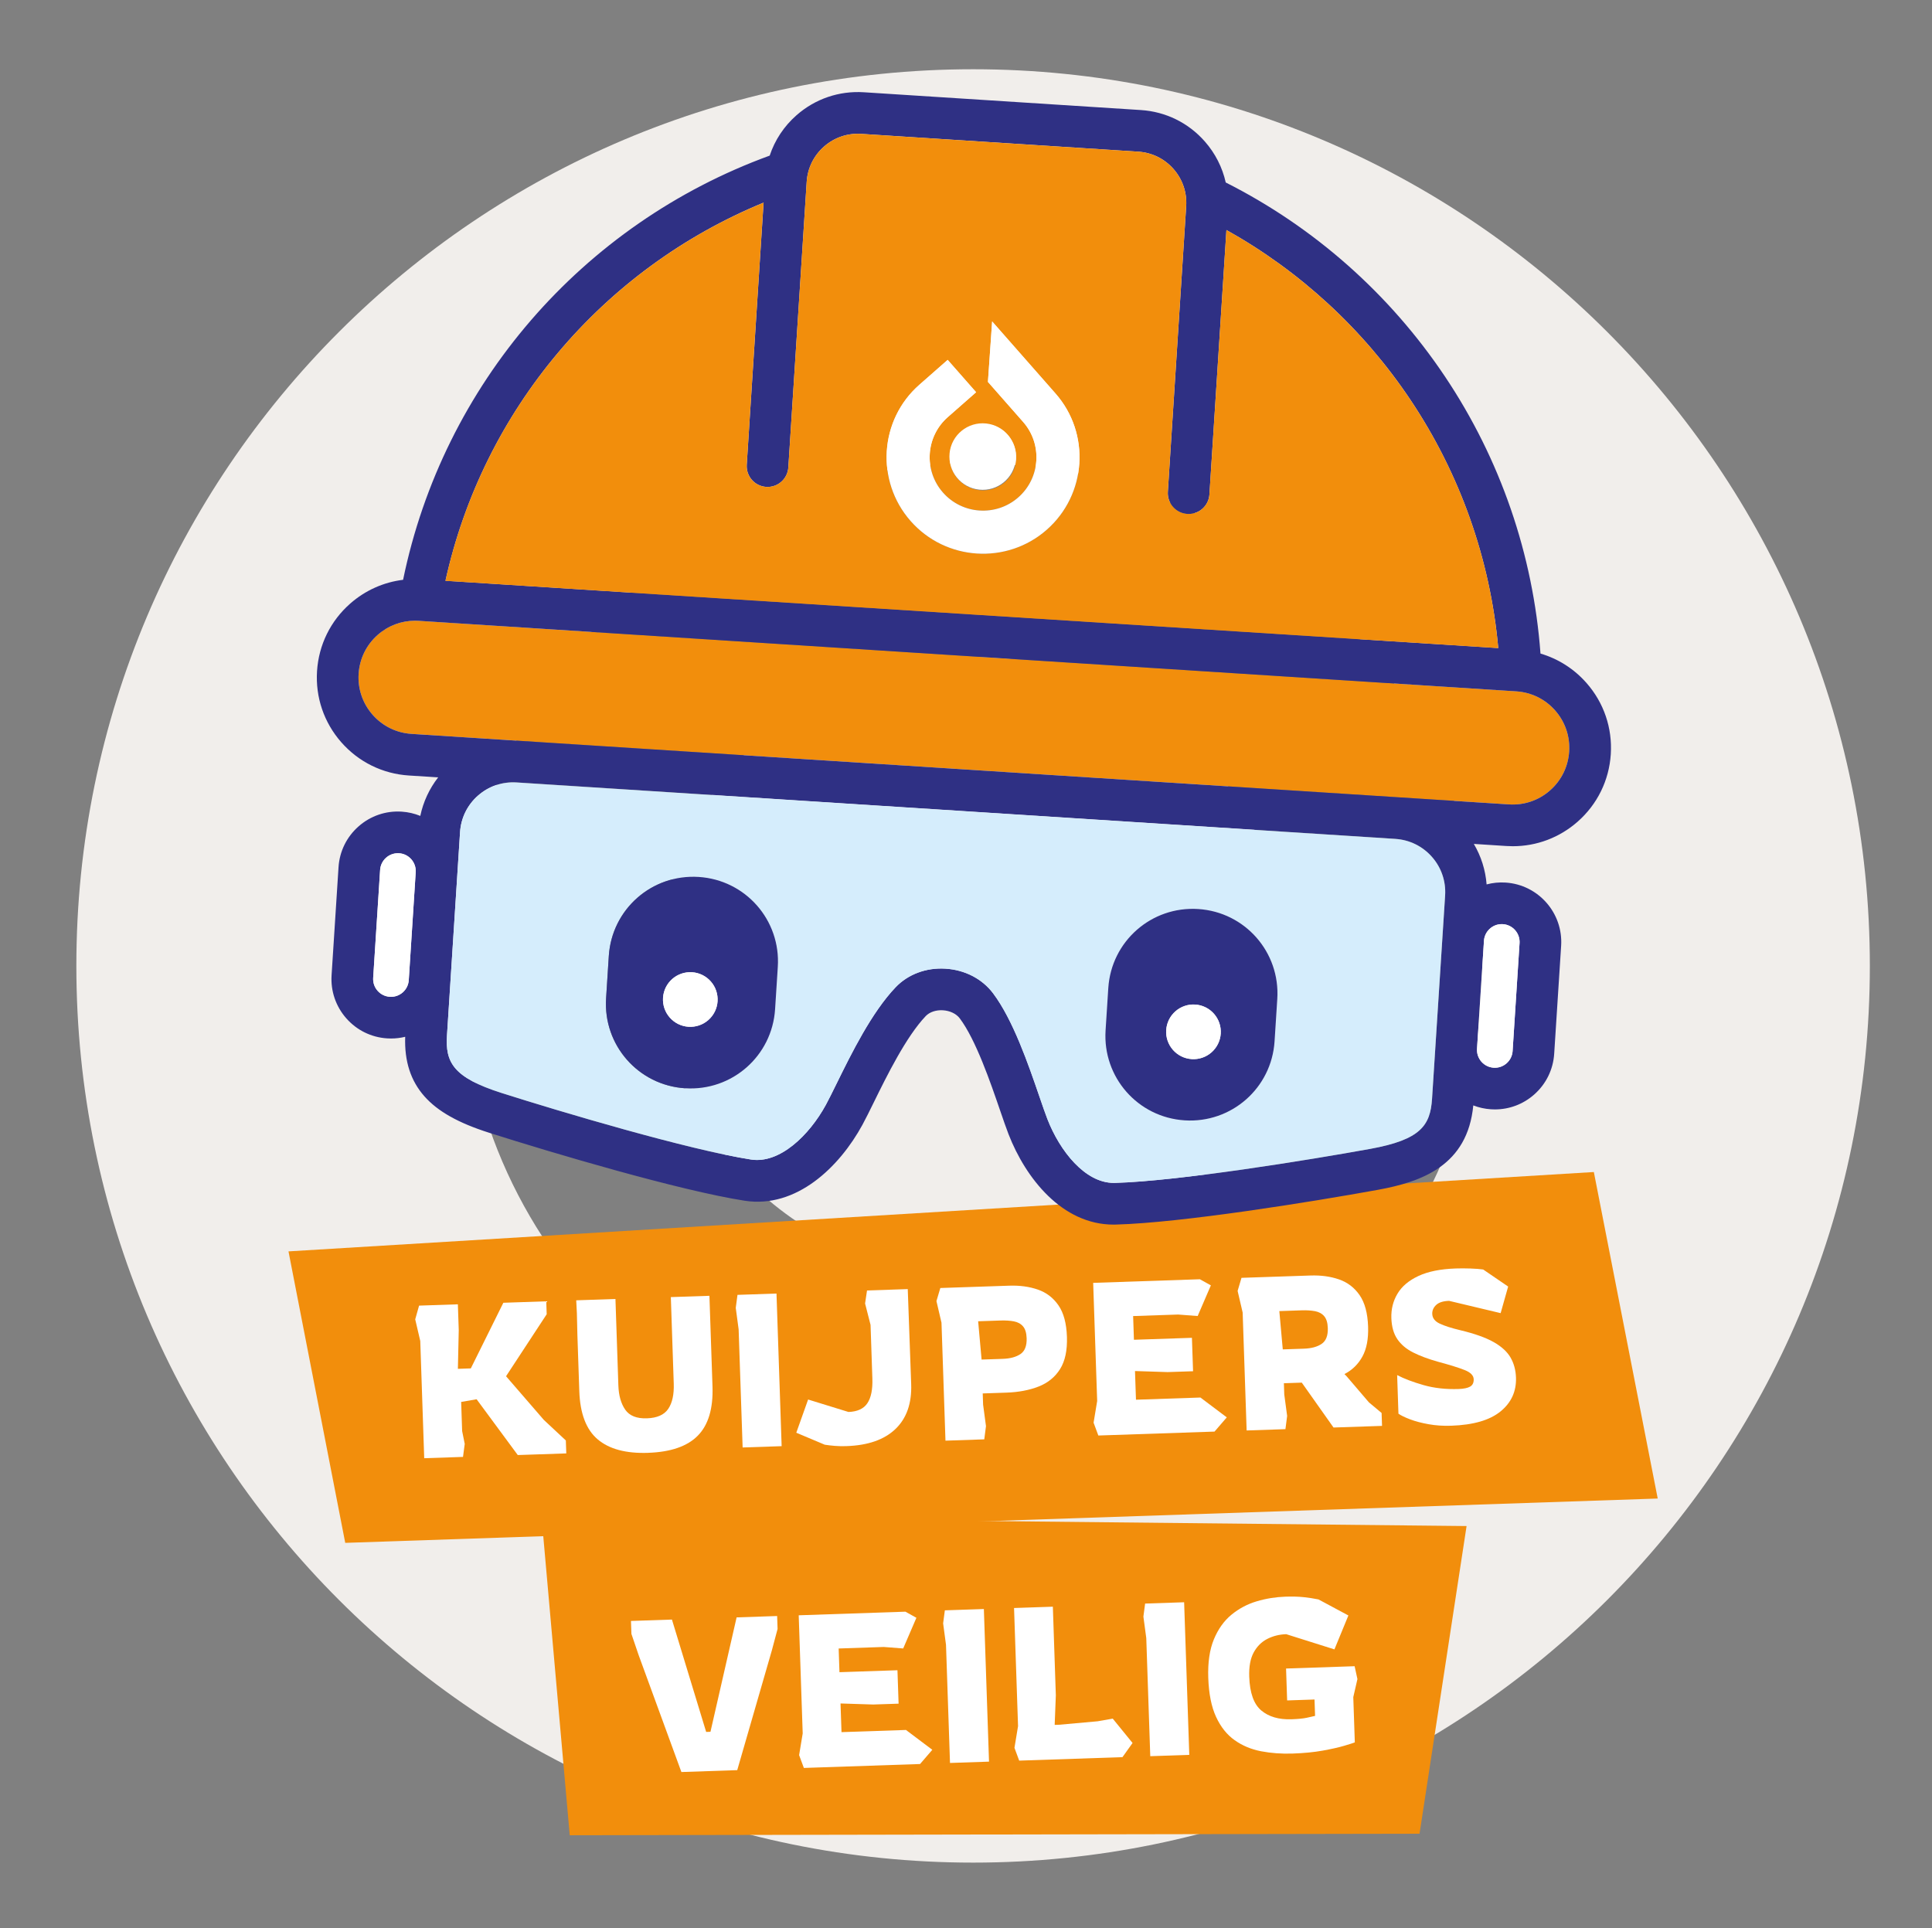 <?xml version="1.0" encoding="UTF-8" standalone="no"?>
<!DOCTYPE svg PUBLIC "-//W3C//DTD SVG 1.1//EN" "http://www.w3.org/Graphics/SVG/1.1/DTD/svg11.dtd">
<svg width="100%" height="100%" viewBox="0 0 1088 1086" version="1.1" xmlns="http://www.w3.org/2000/svg" xmlns:xlink="http://www.w3.org/1999/xlink" xml:space="preserve" xmlns:serif="http://www.serif.com/" style="fill-rule:evenodd;clip-rule:evenodd;stroke-linejoin:round;stroke-miterlimit:2;">
    <rect x="0" y="0" width="1088" height="1086" fill="#808080" stroke="none"/>
    <g id="Artboard1" transform="matrix(1,0,0,1,36,32)">
        <rect x="-36" y="-32" width="1088" height="1086" style="fill:none;"/>
        <g>
            <path d="M798.71,512.11C798.71,668.52 670.14,795.31 511.55,795.31C352.96,795.31 224.39,668.52 224.39,512.11C224.39,355.7 352.95,228.92 511.54,228.92C670.13,228.92 798.7,355.71 798.7,512.11M1017,512C1017,233.09 790.91,7 512,7C233.09,7 7,233.09 7,512C7,790.91 233.09,1017 512,1017C790.91,1017 1017,790.91 1017,512" style="fill:rgb(241,238,235);fill-rule:nonzero;"/>
            <path d="M512,686.08C609.49,686.08 688.51,608.14 688.51,512C688.51,415.86 609.48,337.92 512,337.92C414.52,337.92 335.49,415.86 335.49,512C335.49,608.14 414.52,686.08 512,686.08" style="fill:rgb(241,238,235);fill-rule:nonzero;"/>
        </g>
        <g>
            <path d="M763.41,1000.72L284.85,1001.59L268.95,822L789.9,827.45L763.41,1000.72Z" style="fill:rgb(242,142,12);fill-rule:nonzero;"/>
            <path d="M126.46,672.76L861.57,628.07L897.54,811.95L158.42,836.92L126.46,672.76Z" style="fill:rgb(242,142,12);fill-rule:nonzero;"/>
            <g>
                <path d="M347.73,965.99L323.63,900.08L319.58,888.18L319.33,880.9L342.4,880.12L361.67,943.4L364.1,943.32L378.82,878.89L401.64,878.12L401.89,885.4L398.65,897.54L379.17,964.92L347.73,965.98L347.73,965.99Z" style="fill:white;fill-rule:nonzero;"/>
                <path d="M416.69,963.66L414.02,956.46L416.04,944.24L413.79,877.71L473.88,875.68L480.07,879.12L472.63,896.39L461.66,895.55L436.29,896.41L436.74,909.76L469.4,908.66L470.04,927.48L455.71,927.96L437.34,927.37L437.89,943.52L474.19,942.29L489.03,953.46L482.13,961.47L416.69,963.68L416.69,963.66Z" style="fill:white;fill-rule:nonzero;"/>
                <path d="M498.99,960.88L496.74,894.35L495.12,882.25L496.09,874.92L518.06,874.18L520.96,960.13L498.99,960.87L498.99,960.88Z" style="fill:white;fill-rule:nonzero;"/>
                <path d="M537.96,959.56L535.29,952.36L537.31,940.14L535.06,873.61L556.91,872.87L558.59,922.77L557.94,939.44L560.37,939.36L582.06,937.41L590.64,935.91L601.8,949.63L596.11,957.6L537.96,959.56Z" style="fill:white;fill-rule:nonzero;"/>
                <path d="M611.77,957.07L609.52,890.54L607.9,878.44L608.87,871.11L630.84,870.37L633.74,956.32L611.77,957.06L611.77,957.07Z" style="fill:white;fill-rule:nonzero;"/>
                <path d="M691.94,955.58C685.71,955.79 679.8,955.36 674.21,954.29C668.62,953.22 663.65,951.14 659.29,948.05C654.93,944.96 651.44,940.58 648.82,934.91C646.2,929.25 644.74,921.92 644.43,912.94C644.14,904.28 645.19,897.05 647.59,891.26C649.99,885.47 653.29,880.84 657.51,877.37C661.73,873.91 666.46,871.4 671.72,869.84C676.97,868.28 682.31,867.42 687.74,867.23C691.7,867.1 695.15,867.18 698.08,867.49C701.01,867.8 703.82,868.23 706.51,868.78L723.34,877.81L715.48,896.91L688.33,888.35C684.45,888.48 680.89,889.37 677.66,891.02C674.43,892.67 671.89,895.21 670.02,898.63C668.15,902.06 667.31,906.6 667.5,912.27C667.81,921.42 670.07,927.76 674.28,931.31C678.49,934.85 684.16,936.51 691.28,936.27C694.92,936.15 697.77,935.87 699.82,935.44C701.87,935.01 703.46,934.65 704.58,934.37L704.27,925.14L688.85,925.66L688.24,907.69L726.85,906.39L728.43,913.63L726.1,923.8L726.96,949.29C726.08,949.64 724.09,950.28 721.01,951.19C717.92,952.11 713.9,953.01 708.95,953.91C704,954.81 698.32,955.36 691.93,955.58L691.94,955.58Z" style="fill:white;fill-rule:nonzero;"/>
            </g>
            <g>
                <path d="M202.9,789.26L200.67,723.22L197.83,711.04L200,703.31L221.85,702.57L222.34,717.14L221.86,738.91L229.14,738.66L247.46,701.7L271.62,700.88L271.87,708.16L248.98,743.08L270.23,767.64L282.65,779.25L282.9,786.54L255.58,787.46L232.4,756.04L223.7,757.55L224.25,773.94L225.71,781.18L224.74,788.51L202.89,789.25L202.9,789.26Z" style="fill:white;fill-rule:nonzero;"/>
                <path d="M328.96,786.22C316.5,786.64 307.03,784.1 300.57,778.61C294.1,773.12 290.66,764.06 290.23,751.43L289.16,719.87L288.87,707.6L288.5,700.32L310.59,699.57L312.23,748.25C312.42,753.92 313.71,758.47 316.09,761.91C318.47,765.35 322.54,766.98 328.29,766.78C334.04,766.59 338.05,764.81 340.32,761.45C342.6,758.09 343.63,753.34 343.42,747.19L341.78,698.51L363.51,697.78L365.24,748.89C365.66,761.27 362.91,770.48 357,776.51C351.08,782.55 341.73,785.78 328.95,786.21L328.96,786.22Z" style="fill:white;fill-rule:nonzero;"/>
                <path d="M382.21,783.21L379.96,716.68L378.34,704.58L379.31,697.25L401.28,696.51L404.18,782.46L382.21,783.2L382.21,783.21Z" style="fill:white;fill-rule:nonzero;"/>
                <path d="M440.76,782.44C438.41,782.52 436.2,782.47 434.13,782.3C432.06,782.13 430.17,781.91 428.46,781.64L412.43,774.89L419.09,756.19L441.81,763.2C446.83,763.03 450.38,761.39 452.46,758.28C454.54,755.17 455.48,750.54 455.27,744.39L454.25,714.16L451.17,702.11L452.26,694.78L475.2,694L477.13,747.53C477.5,758.38 474.54,766.8 468.26,772.81C461.98,778.82 452.81,782.02 440.75,782.43L440.76,782.44Z" style="fill:white;fill-rule:nonzero;"/>
                <path d="M496.44,779.35L494.2,712.94L491.36,700.76L493.54,693.39L532.39,692.08C538.3,691.88 543.65,692.61 548.45,694.27C553.25,695.93 557.11,698.88 560.05,703.12C562.99,707.36 564.59,713.28 564.84,720.89C565.09,728.5 563.8,734.56 560.96,739.07C558.11,743.58 554.07,746.86 548.83,748.9C543.59,750.94 537.57,752.08 530.77,752.31L517.42,752.76L517.63,759.07L519.25,771.17L518.29,778.62L496.44,779.36L496.44,779.35ZM516.78,733.69L528.68,733.29C532.89,733.15 536.22,732.25 538.68,730.58C541.13,728.92 542.29,725.94 542.15,721.65C542.05,718.66 541.37,716.43 540.1,714.97C538.84,713.51 537.12,712.58 534.96,712.17C532.8,711.76 530.3,711.6 527.47,711.69L514.84,712.12L516.78,733.69Z" style="fill:white;fill-rule:nonzero;"/>
                <path d="M582.52,776.44L579.85,769.24L581.87,757.02L579.62,690.49L639.71,688.46L645.9,691.9L638.46,709.17L627.49,708.33L602.12,709.19L602.57,722.54L635.23,721.44L635.87,740.26L621.54,740.74L603.17,740.15L603.72,756.3L640.02,755.07L654.86,766.24L647.96,774.25L582.52,776.46L582.52,776.44Z" style="fill:white;fill-rule:nonzero;"/>
                <path d="M666.04,773.62L663.8,707.21L660.96,695.03L663.14,687.66L701.99,686.35C707.9,686.15 713.25,686.88 718.05,688.54C722.85,690.2 726.71,693.15 729.65,697.39C732.59,701.63 734.19,707.55 734.44,715.16C734.67,722.04 733.61,727.65 731.24,731.98C728.87,736.31 725.5,739.61 721.12,741.86L722.38,743.15L734.91,757.8L742.04,763.76L742.29,771.04L714.97,771.96L697.1,746.68L687.02,747.02L687.23,753.33L688.85,765.43L687.89,772.88L666.04,773.62ZM686.38,727.96L698.28,727.56C702.49,727.42 705.82,726.52 708.28,724.85C710.74,723.19 711.89,720.21 711.75,715.92C711.65,712.93 710.97,710.7 709.7,709.24C708.44,707.78 706.72,706.85 704.56,706.44C702.4,706.03 699.9,705.87 697.07,705.96L684.45,706.39L686.39,727.96L686.38,727.96Z" style="fill:white;fill-rule:nonzero;"/>
                <path d="M781.17,770.95C776.72,771.1 772.5,770.82 768.5,770.1C764.5,769.38 761.03,768.47 758.08,767.35C755.13,766.23 752.94,765.17 751.53,764.17L750.8,742.44C754.76,744.49 759.72,746.37 765.7,748.08C771.67,749.78 778.26,750.51 785.46,750.27C788.37,750.17 790.53,749.71 791.92,748.9C793.31,748.08 793.97,746.7 793.91,744.76C793.84,742.66 792.18,740.95 788.94,739.64C785.69,738.33 780.6,736.74 773.65,734.87C768.25,733.35 763.63,731.62 759.8,729.69C755.97,727.75 753.01,725.26 750.92,722.21C748.83,719.16 747.71,715.21 747.54,710.35C747.37,705.33 748.51,700.76 750.97,696.62C753.42,692.49 757.36,689.15 762.79,686.62C768.21,684.09 775.21,682.68 783.79,682.39C786.38,682.3 789.15,682.31 792.12,682.41C795.08,682.51 797.46,682.7 799.25,682.96L813.31,692.57L809.08,707.54L780.04,700.62C776.72,700.73 774.3,701.5 772.77,702.93C771.24,704.36 770.5,706.05 770.57,707.99C770.65,710.34 772.05,712.16 774.77,713.44C777.49,714.73 781.38,715.97 786.44,717.18C794.44,719.1 800.68,721.32 805.14,723.84C809.6,726.36 812.78,729.28 814.67,732.57C816.56,735.87 817.58,739.62 817.72,743.83C817.98,751.6 815.08,757.96 809.01,762.9C802.94,767.85 793.67,770.53 781.21,770.95L781.17,770.95Z" style="fill:white;fill-rule:nonzero;"/>
            </g>
        </g>
        <g>
            <path d="M817.88,357.36L199.84,317.65C199.14,317.61 198.44,317.58 197.75,317.58C190,317.58 182.6,320.36 176.73,325.53C170.33,331.16 166.5,338.94 165.96,347.44C165.41,355.94 168.21,364.15 173.84,370.55C179.47,376.95 187.25,380.78 195.75,381.32L256.44,385.22L298.52,387.92L813.79,421.03C822.29,421.57 830.5,418.78 836.9,413.15C843.3,407.52 847.13,399.74 847.67,391.24C848.22,382.74 845.42,374.53 839.79,368.13C834.16,361.73 826.38,357.9 817.88,357.36Z" style="fill:rgb(242,142,12);fill-rule:nonzero;"/>
            <path d="M857.42,352.63C850.41,344.66 841.46,339 831.52,336.08C827.42,280.41 808.93,226.66 777.76,180.09C746.61,133.56 704,95.87 654.27,70.77C652.38,62.29 648.38,54.37 642.49,47.67C633.25,37.16 620.47,30.88 606.51,29.98L450.5,19.96C436.54,19.06 423.06,23.66 412.55,32.9C405.48,39.11 400.34,46.93 397.45,55.64C291.7,94.18 213.59,184.68 191,294.54C180.03,295.88 169.72,300.46 161.24,307.91C150.13,317.68 143.49,331.18 142.54,345.94C141.59,360.7 146.45,374.95 156.21,386.05C165.98,397.16 179.48,403.8 194.24,404.75L210.75,405.81C205.78,412.19 202.35,419.57 200.69,427.51C197.44,426.19 193.92,425.35 190.23,425.11C181.3,424.53 172.68,427.47 165.95,433.39C159.23,439.3 155.21,447.47 154.64,456.41L150.73,517.21C150.16,526.14 153.09,534.76 159,541.49C164.91,548.21 173.08,552.23 182.02,552.8C182.76,552.85 183.49,552.87 184.22,552.87C186.93,552.87 189.6,552.54 192.18,551.91C191.71,565.69 195.26,576.69 203.04,585.47C210.53,593.92 222.09,600.43 239.41,605.94C275.66,617.48 346.75,638.52 383.27,644.22C412.56,648.79 436.77,625.14 449.67,601.49C451.52,598.09 453.66,593.75 456.13,588.72C463.36,574.01 474.3,551.78 485.35,540.21C487.5,537.96 491.1,536.75 494.96,536.97C498.96,537.21 502.52,538.91 504.49,541.53C513.52,553.54 521.74,577.46 527.17,593.29C529,598.61 530.58,603.21 531.96,606.78C541.58,631.53 562.11,657.68 591.07,657.68C591.49,657.68 591.92,657.68 592.35,657.66C629.3,656.68 702.5,644.91 739.93,638.1C764.78,633.58 790.45,624.35 793.68,590.55C796.83,591.77 800.18,592.52 803.65,592.74C804.38,592.79 805.12,592.81 805.85,592.81C813.99,592.81 821.76,589.89 827.93,584.46C834.65,578.55 838.67,570.38 839.24,561.44L843.15,500.64C844.33,482.2 830.3,466.23 811.86,465.05C808.16,464.81 804.57,465.19 801.18,466.09C800.55,458 798.09,450.24 793.98,443.28L812.29,444.46C813.5,444.54 814.71,444.58 815.92,444.58C829.37,444.58 842.21,439.75 852.41,430.79C863.52,421.02 870.16,407.52 871.11,392.76C872.06,378 867.2,363.75 857.44,352.65L857.42,352.63ZM847.67,391.24C847.12,399.74 843.3,407.53 836.9,413.15C830.5,418.78 822.29,421.57 813.79,421.03L298.52,387.92L256.44,385.22L195.75,381.32C187.25,380.77 179.46,376.95 173.84,370.55C168.21,364.15 165.41,355.94 165.96,347.44C166.51,338.94 170.33,331.15 176.73,325.53C182.6,320.37 190,317.58 197.75,317.58C198.44,317.58 199.14,317.6 199.84,317.65L817.88,357.36C826.38,357.91 834.17,361.73 839.79,368.13C845.42,374.53 848.21,382.74 847.67,391.24ZM749.8,440.44C757.8,440.95 765.12,444.55 770.41,450.57C775.7,456.59 778.33,464.31 777.82,472.3L770.46,586.81C769.5,601.81 764.06,609.85 735.74,614.99C701.5,621.21 627.34,633.23 591.74,634.18L591.17,634.18C575.05,634.18 560.84,616.23 553.85,598.25C552.63,595.12 551.12,590.73 549.38,585.64C543.11,567.38 534.53,542.38 523.26,527.4C517.11,519.22 507.31,514.16 496.36,513.52C485.56,512.87 475.36,516.69 468.4,523.97C454.85,538.15 443.43,561.38 435.09,578.34C432.73,583.13 430.7,587.27 429.08,590.23C419.73,607.37 403.07,623.54 386.9,621.01C351.72,615.52 279.7,594.11 246.54,583.55C219.12,574.82 214.75,566.15 215.72,551.16L223.08,436.64C223.59,428.64 227.19,421.32 233.21,416.03C239.23,410.74 246.95,408.11 254.94,408.62L749.8,440.41L749.8,440.44ZM819.73,499.14L815.82,559.94C815.65,562.62 814.44,565.06 812.43,566.84C810.42,568.61 807.83,569.5 805.16,569.32C802.48,569.15 800.03,567.94 798.26,565.93C796.49,563.92 795.61,561.34 795.78,558.66L799.69,497.84C800.04,492.54 804.46,488.45 809.7,488.45C809.92,488.45 810.13,488.45 810.35,488.47C815.87,488.82 820.08,493.61 819.73,499.13L819.73,499.14ZM183.53,529.38C180.85,529.21 178.4,528 176.63,525.99C174.86,523.98 173.98,521.39 174.15,518.72L178.06,457.92C178.4,452.61 182.83,448.52 188.07,448.52C188.29,448.52 188.5,448.52 188.72,448.54C194.25,448.89 198.45,453.68 198.1,459.2L194.19,520C194.02,522.68 192.81,525.13 190.8,526.9C188.79,528.67 186.2,529.56 183.53,529.38ZM394.01,82.14L384.53,229.75C384.11,236.22 389.02,241.8 395.49,242.21C401.97,242.63 407.54,237.72 407.95,231.25L418.29,70.39C418.79,62.68 422.25,55.63 428.05,50.53C433.85,45.43 441.28,42.89 448.99,43.39L605,53.41C612.71,53.91 619.76,57.37 624.86,63.17C629.96,68.97 632.49,76.41 632,84.11L621.67,244.97C621.25,251.44 626.16,257.02 632.63,257.43C632.89,257.45 633.14,257.45 633.39,257.45C639.53,257.45 644.69,252.68 645.09,246.47L654.66,97.54C696.1,120.66 731.68,153.43 758.26,193.14C786.27,234.98 803.25,283.07 807.74,332.97L214.87,295.07C236.04,199.06 303.09,119.51 394.02,82.11L394.01,82.14Z" style="fill:rgb(47,48,132);fill-rule:nonzero;"/>
            <path d="M807.73,332.99C803.25,283.09 786.27,235 758.25,193.16C731.66,153.45 696.08,120.68 654.65,97.56L645.08,246.49C644.68,252.7 639.52,257.47 633.38,257.47C633.13,257.47 632.87,257.47 632.62,257.45C626.15,257.03 621.25,251.45 621.66,244.99L631.99,84.13C632.49,76.42 629.95,68.98 624.85,63.19C619.75,57.39 612.7,53.92 604.99,53.43L448.98,43.41C441.27,42.91 433.83,45.45 428.04,50.55C422.24,55.65 418.77,62.7 418.28,70.41L407.94,231.27C407.52,237.74 401.95,242.65 395.48,242.23C389.01,241.81 384.11,236.23 384.52,229.77L394,82.16C303.07,119.56 236.02,199.11 214.85,295.12L807.72,333.02L807.73,332.99ZM536.26,226.64C535.6,236.96 526.69,244.79 516.37,244.13C506.05,243.47 498.22,234.56 498.88,224.24C499.54,213.92 508.45,206.09 518.77,206.75C529.09,207.41 536.92,216.32 536.26,226.64ZM481.72,184.7L497.68,170.67L513.7,188.89L497.74,202.92C485.28,213.87 484.06,232.92 495.01,245.37C505.96,257.83 525.01,259.05 537.46,248.1C549.92,237.15 551.14,218.1 540.19,205.64L520.35,183.08L522.72,149.02L558.42,189.62C578.21,212.13 576,246.53 553.49,266.32C530.99,286.11 496.58,283.9 476.79,261.39C457,238.89 459.21,204.48 481.72,184.69L481.72,184.7Z" style="fill:rgb(242,142,12);fill-rule:nonzero;"/>
            <path d="M809.7,488.45C804.46,488.45 800.03,492.54 799.69,497.84L795.78,558.66C795.61,561.33 796.49,563.92 798.26,565.93C800.03,567.94 802.48,569.15 805.16,569.32C807.83,569.5 810.42,568.61 812.43,566.84C814.44,565.07 815.65,562.62 815.82,559.94L819.73,499.14C820.08,493.62 815.88,488.83 810.35,488.48C810.13,488.47 809.91,488.46 809.7,488.46L809.7,488.45Z" style="fill:white;fill-rule:nonzero;"/>
            <path d="M190.81,526.9C192.82,525.13 194.03,522.68 194.2,520L198.11,459.2C198.46,453.68 194.26,448.89 188.73,448.54C188.51,448.53 188.29,448.52 188.08,448.52C182.83,448.52 178.41,452.61 178.07,457.92L174.16,518.72C173.99,521.4 174.87,523.98 176.64,525.99C178.41,528 180.86,529.21 183.54,529.38C186.21,529.56 188.8,528.67 190.81,526.9Z" style="fill:white;fill-rule:nonzero;"/>
            <path d="M233.2,416.06C227.18,421.35 223.58,428.67 223.07,436.67L215.71,551.19C214.75,566.18 219.11,574.86 246.53,583.58C279.69,594.13 351.71,615.55 386.89,621.04C403.06,623.57 419.72,607.4 429.07,590.26C430.69,587.29 432.72,583.16 435.08,578.37C443.42,561.41 454.84,538.19 468.39,524C475.35,516.72 485.55,512.9 496.35,513.55C507.3,514.2 517.11,519.26 523.25,527.43C534.51,542.41 543.1,567.41 549.37,585.67C551.12,590.75 552.62,595.14 553.84,598.28C560.83,616.26 575.04,634.21 591.16,634.21L591.73,634.21C627.33,633.26 701.49,621.25 735.73,615.02C764.04,609.87 769.48,601.83 770.45,586.84L777.81,472.33C778.32,464.33 775.69,456.61 770.4,450.6C765.11,444.59 757.79,440.98 749.79,440.47L254.93,408.68C246.93,408.17 239.21,410.8 233.2,416.09L233.2,416.06ZM586.6,548.33L588.13,524.48C589.82,498.12 612.41,478.26 638.77,479.95C665.13,481.64 684.99,504.23 683.3,530.59L681.77,554.44C680.08,580.8 657.49,600.66 631.13,598.97C604.77,597.28 584.91,574.69 586.6,548.33ZM402.01,512.53L400.48,536.38C398.79,562.74 376.2,582.6 349.84,580.91C323.48,579.22 303.62,556.63 305.31,530.27L306.84,506.42C308.53,480.06 331.12,460.2 357.48,461.89C383.84,463.58 403.7,486.17 402.01,512.53Z" style="fill:rgb(213,237,252);fill-rule:nonzero;"/>
            <path d="M553.49,266.33C576,246.54 578.21,212.13 558.42,189.63L522.72,149.03L520.35,183.09L540.19,205.65C551.14,218.11 549.92,237.15 537.46,248.11C525,259.06 505.96,257.84 495.01,245.38C484.06,232.92 485.28,213.88 497.74,202.93L513.7,188.9L497.68,170.68L481.72,184.71C459.22,204.5 457,238.91 476.79,261.41C496.58,283.92 530.99,286.13 553.49,266.34L553.49,266.33Z" style="fill:white;fill-rule:nonzero;"/>
            <g transform="matrix(0.103,-0.995,0.995,0.103,239.76,716.9)">
                <circle cx="517.58" cy="225.44" r="18.72" style="fill:white;"/>
            </g>
            <path d="M631.13,598.97C657.49,600.66 680.08,580.8 681.77,554.44L683.3,530.59C684.99,504.23 665.13,481.64 638.77,479.95C612.41,478.26 589.82,498.12 588.13,524.48L586.6,548.33C584.91,574.69 604.77,597.28 631.13,598.97ZM620.74,548.13C621.29,539.65 628.6,533.21 637.08,533.76C641.16,534.02 644.96,535.89 647.65,538.96C650.35,542.02 651.71,546.03 651.45,550.11C651.19,554.18 649.32,557.98 646.25,560.68C643.19,563.37 639.17,564.74 635.1,564.48C626.62,563.94 620.18,556.62 620.73,548.14L620.74,548.13Z" style="fill:rgb(47,48,132);fill-rule:nonzero;"/>
            <path d="M357.49,461.88C331.13,460.19 308.54,480.05 306.85,506.41L305.32,530.26C303.63,556.62 323.49,579.21 349.85,580.9C376.21,582.59 398.8,562.73 400.49,536.37L402.02,512.52C403.71,486.16 383.85,463.57 357.49,461.88ZM368.1,531.9C367.84,535.97 365.97,539.77 362.9,542.47C359.84,545.16 355.82,546.53 351.75,546.27C343.27,545.73 336.83,538.41 337.38,529.93C337.92,521.45 345.24,515.01 353.72,515.56C357.8,515.82 361.6,517.69 364.29,520.76C366.99,523.82 368.35,527.83 368.09,531.91L368.1,531.9Z" style="fill:rgb(47,48,132);fill-rule:nonzero;"/>
            <path d="M635.11,564.47C639.19,564.73 643.2,563.37 646.26,560.67C649.33,557.97 651.2,554.17 651.46,550.1C651.72,546.02 650.35,542.01 647.66,538.95C644.97,535.88 641.16,534.01 637.09,533.75C628.61,533.21 621.29,539.64 620.75,548.12C620.21,556.6 626.64,563.92 635.12,564.46L635.11,564.47Z" style="fill:white;fill-rule:nonzero;"/>
            <path d="M353.72,515.55C345.24,515 337.92,521.44 337.38,529.92C336.84,538.4 343.27,545.72 351.75,546.26C355.83,546.52 359.84,545.16 362.9,542.46C365.97,539.76 367.84,535.96 368.1,531.89C368.36,527.81 366.99,523.8 364.3,520.74C361.61,517.67 357.8,515.8 353.73,515.54L353.72,515.55Z" style="fill:white;fill-rule:nonzero;"/>
        </g>
    </g>
</svg>
